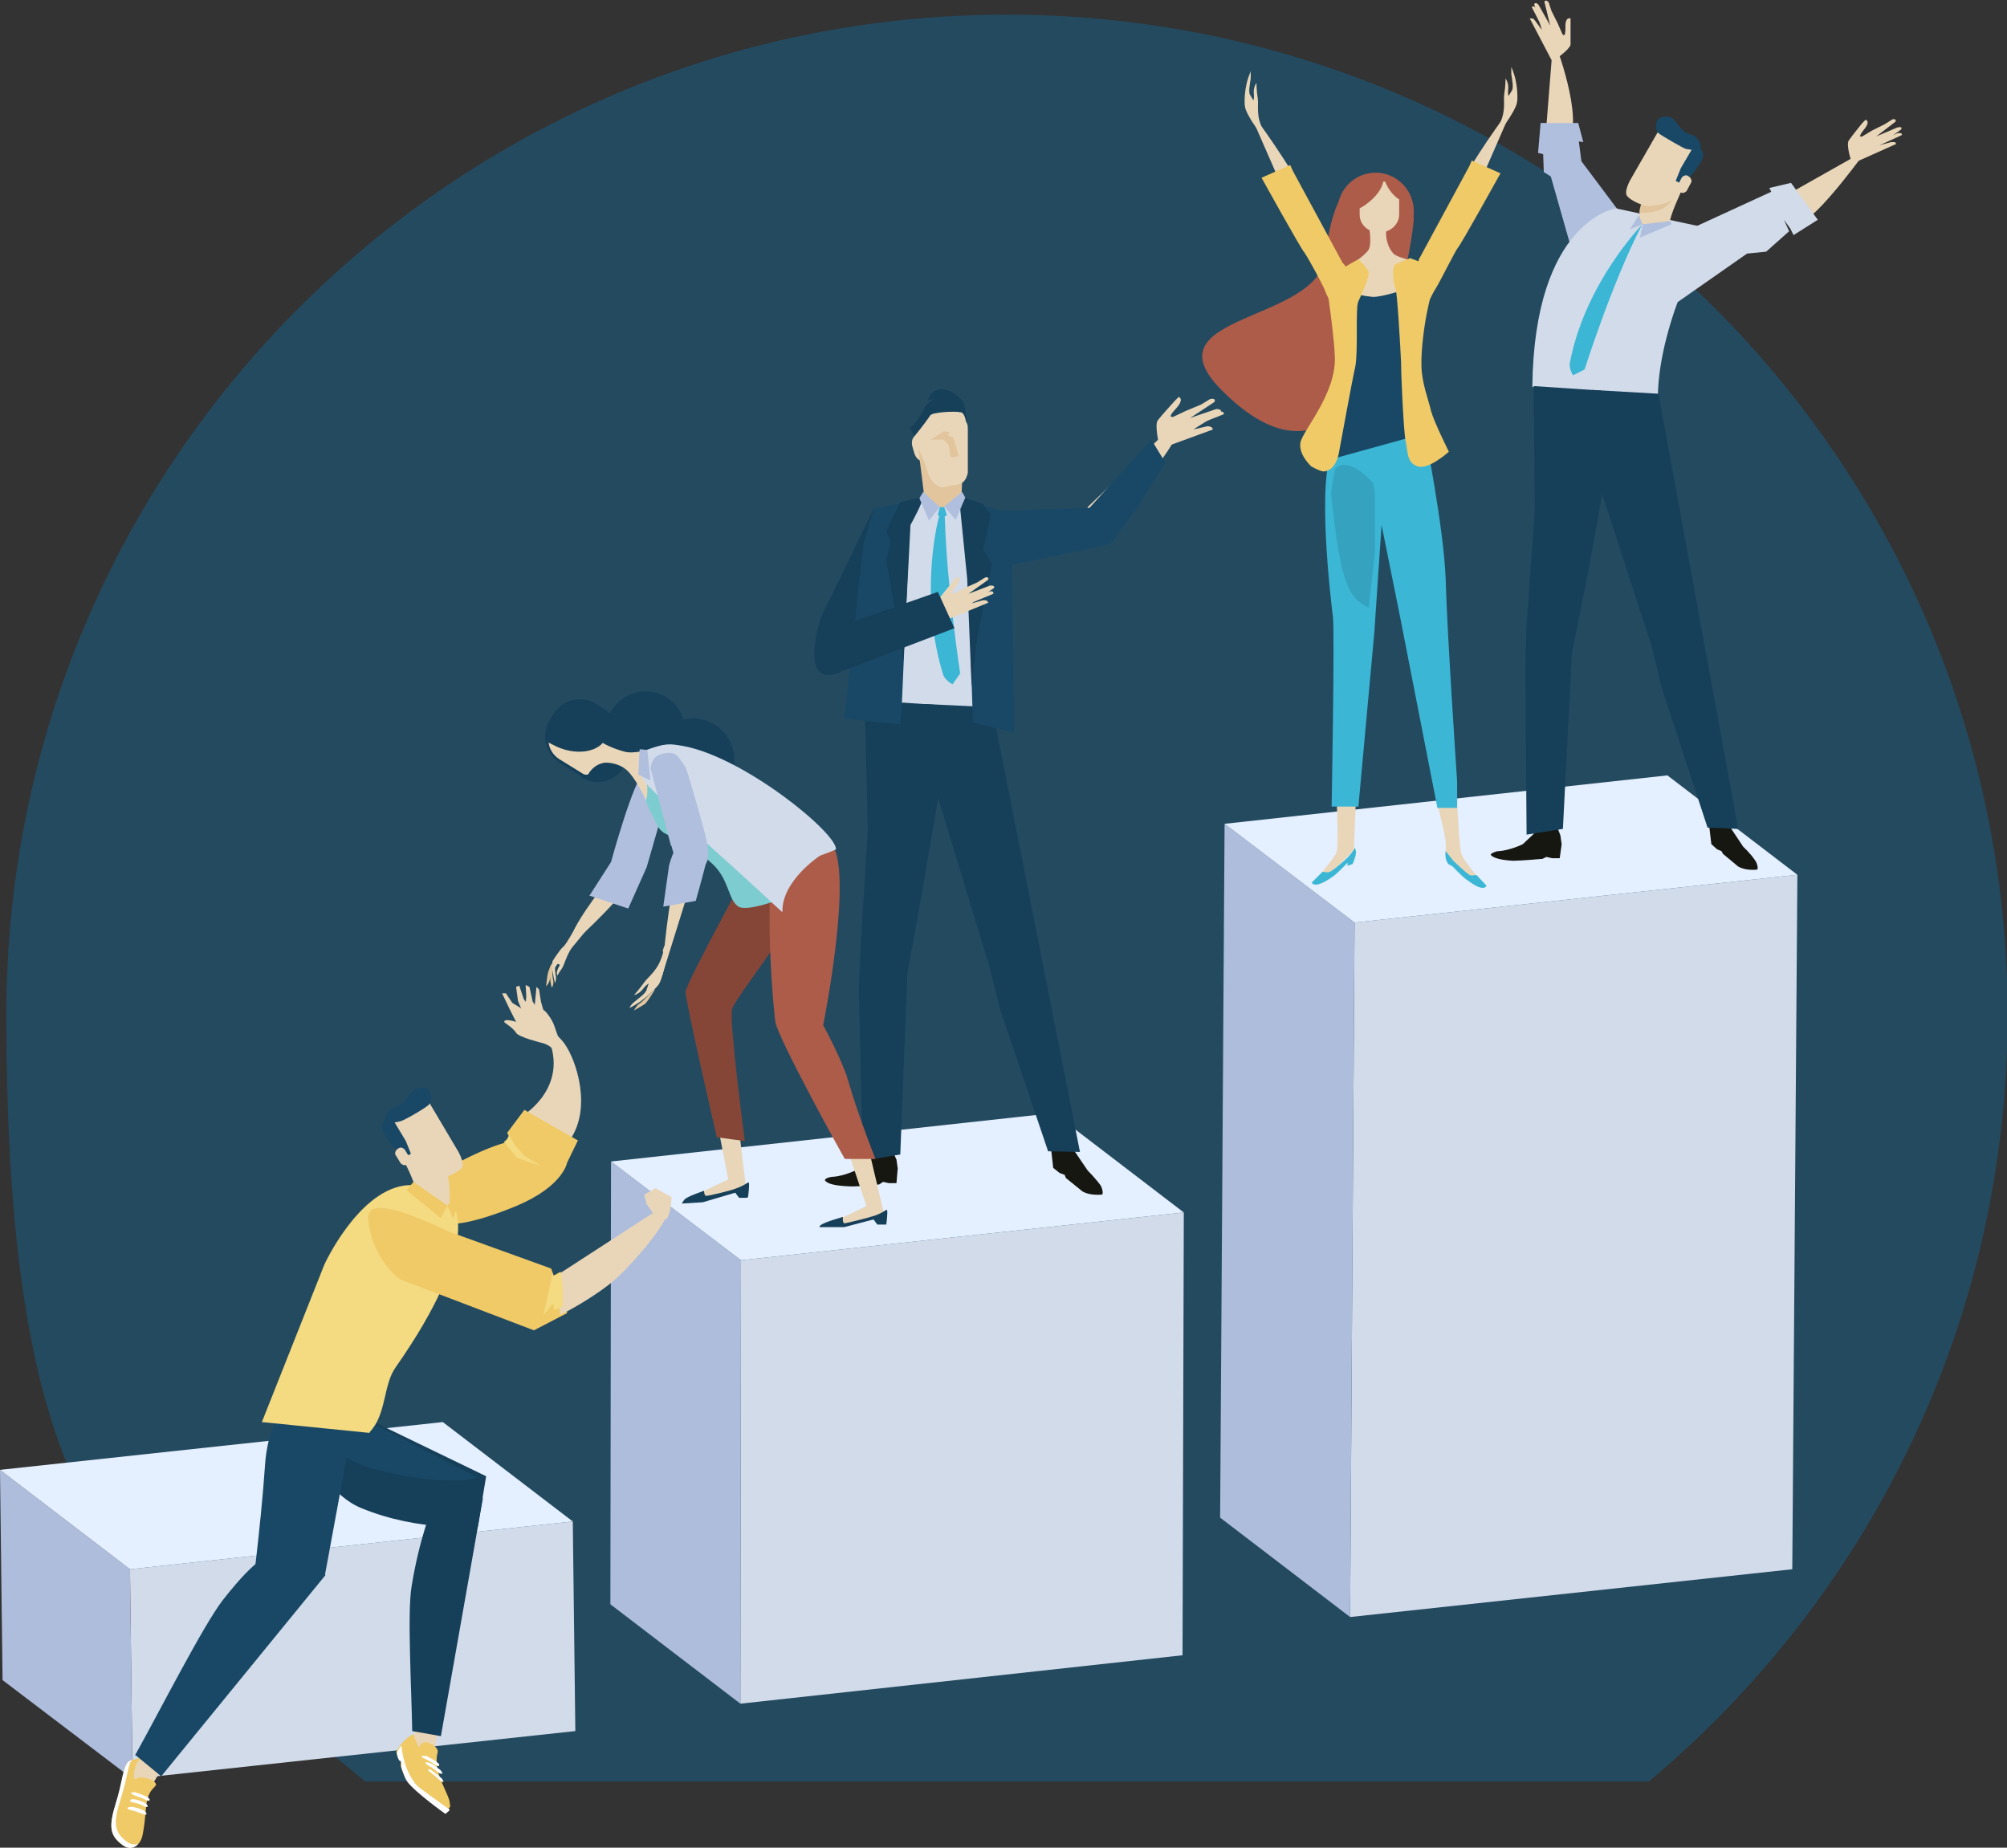 <?xml version="1.0" encoding="UTF-8"?>
<svg id="_レイヤー_1" data-name="レイヤー 1" xmlns="http://www.w3.org/2000/svg" version="1.1" viewBox="0 0 315 290">
  <rect x="0" y="0" width="315" height="290" fill="#333333" stroke="none"/>
  <defs>
    <style>
      .cls-1 {
        fill: #35a3bf;
      }

      .cls-1, .cls-2, .cls-3, .cls-4, .cls-5, .cls-6, .cls-7, .cls-8, .cls-9, .cls-10, .cls-11, .cls-12, .cls-13, .cls-14, .cls-15, .cls-16, .cls-17, .cls-18 {
        stroke-width: 0px;
      }

      .cls-2 {
        fill: #aebddc;
      }

      .cls-3 {
        fill: #854638;
      }

      .cls-4 {
        fill: #e9d6b8;
      }

      .cls-5 {
        fill: #3bb6d5;
      }

      .cls-6 {
        fill: #163f59;
      }

      .cls-7 {
        fill: #f0ca67;
      }

      .cls-8 {
        fill: #0080c8;
        opacity: .3;
      }

      .cls-9 {
        fill: #e4efff;
      }

      .cls-10 {
        fill: #7dccd0;
      }

      .cls-11 {
        fill: #b0bfde;
      }

      .cls-12 {
        fill: #f4da80;
      }

      .cls-13 {
        fill: #ad5c49;
      }

      .cls-19 {
        isolation: isolate;
      }

      .cls-14 {
        fill: #e2c59c;
      }

      .cls-15 {
        fill: #d1dbea;
      }

      .cls-16 {
        fill: #fff;
      }

      .cls-17 {
        fill: #161711;
      }

      .cls-18 {
        fill: #194866;
      }
    </style>
  </defs>
  <path class="cls-8" d="M57.3,279.6h201.5c34.4-28.8,56.3-72,56.3-120.4C315,72.5,244.7,2.3,158,2.3S1,72.5,1,159.2s21.9,91.6,56.3,120.4Z"/>
  <g>
    <g class="cls-19">
      <polygon class="cls-15" points="282.1 137.3 281.3 246.3 211.9 253.8 212.6 144.8 282.1 137.3"/>
      <polygon class="cls-2" points="211.9 253.8 191.5 238.2 192.2 129.3 212.6 144.8 211.9 253.8"/>
      <polygon class="cls-9" points="212.6 144.8 192.2 129.3 261.7 121.7 282.1 137.3 212.6 144.8"/>
    </g>
    <g class="cls-19">
      <polygon class="cls-15" points="185.8 190.3 185.6 259.8 116.2 267.4 116.3 197.8 185.8 190.3"/>
      <polygon class="cls-2" points="116.2 267.4 95.8 251.8 95.9 182.3 116.3 197.8 116.2 267.4"/>
      <polygon class="cls-9" points="116.3 197.8 95.9 182.3 165.4 174.7 185.8 190.3 116.3 197.8"/>
    </g>
    <g class="cls-19">
      <polygon class="cls-15" points="89.9 238.8 90.3 271.7 20.8 279.2 20.4 246.3 89.9 238.8"/>
      <polygon class="cls-2" points="20.8 279.2 .4 263.7 0 230.7 20.4 246.3 20.8 279.2"/>
      <polygon class="cls-9" points="20.4 246.3 0 230.7 69.5 223.2 89.9 238.8 20.4 246.3"/>
    </g>
    <g>
      <path class="cls-17" d="M268.3,127v3s.3,2.5.3,2.5l.9.8.7.3.2.4,2.4,2c.7.4,1.7.6,2.9.5.4,0,0-1.2-.2-1.4-.7-1.1-1.9-2.2-1.9-2.2l-1.8-2.7-2-3.4-1.6.2Z"/>
      <path class="cls-17" d="M244.4,129.8l.5,1.3.2,1.4-.3,2.2h-1.2c0,0-.9-.2-.9-.2l-.6.3s-3.4.3-4.6.3c-2.1-.1-3.2-.5-3.5-.9-.2-.2.8-.6,1.1-.6,1.9-.1,3.9-1.1,3.9-1.1l1.7-1.6.4-1.2h3.2Z"/>
      <path class="cls-4" d="M242.6,21.1l1.2-15.1s4.2,10.6,2.8,15.3c-1.4,4.6-4-.1-4-.1Z"/>
      <polygon class="cls-11" points="255.1 34.5 248.2 25.3 247.8 22.2 248.5 22.3 247.7 19.3 241.8 19.3 241.4 24 242.2 24.2 242.3 27 243.4 27.7 247.3 41.4 255.1 34.5"/>
      <path class="cls-15" d="M268.5,35.9l-14.9-3.2s-12.8,1.9-13.1,28c0,.1,19.6,6.4,19.7,1.5.2-12.3,8.3-26.2,8.3-26.2Z"/>
      <path class="cls-4" d="M280.6,30.5l12.4-7s-6.8,9.5-9.9,11.2c-3.1,1.6-2.5-4.2-2.5-4.2Z"/>
      <polygon class="cls-15" points="264.3 36.4 278 30.1 277.7 29.5 281.1 28.7 285.3 34.5 281.5 36.9 281 35.9 280 34.5 280.8 36.3 277.2 39.5 274.2 39.8 262.9 47.7 264.3 36.4"/>
      <g>
        <polygon class="cls-6" points="260.3 61.8 272.8 130.1 268 129.9 260.8 107.9 259.2 101.3 250.7 75.2 249.9 61.2 260.3 61.8"/>
        <polygon class="cls-6" points="245.3 130.1 246.7 102.6 249.2 90.1 252.3 73 251.3 61.3 240.7 60.6 240.9 80.2 239.6 97.9 239.4 104.6 239.6 131 245.3 130.1"/>
      </g>
      <g>
        <path class="cls-4" d="M290.5,25.1s-.8-2.5-.3-3.1c.4-.6,2.1-2.7,2.1-2.7l.5-.5s.9.2-.3,1.6c-1.1,1.4-.2,1-.2,1l1.5-.9,2-1,.8-.5s.4-.3.6-.3c.5,0,.3.4.3.4l-3,2.3,3.3-1.4s.5-.1.6,0c.1.2,0,.3,0,.3l-3.4,2.5,1.8-.5s.5,0,.6,0c.2.2.2.3.2.3l-6.7,3-.4-.6Z"/>
        <path class="cls-4" d="M295,22l2.4-.9s.5-.3.8-.2c.4,0,.3.3.3.3l-3.5,1.6v-.9Z"/>
      </g>
      <g>
        <path class="cls-4" d="M244.3,9.2s2.1-1.5,2.2-2.2c0-.7,0-3.4,0-3.4v-.7c0,0-.9-.4-.8,1.5,0,1.8-.5.9-.5.9l-.7-1.6-1-2-.3-.9s-.1-.5-.3-.6c-.4-.3-.5.1-.5.1l.9,3.7-1.8-3.2s-.3-.4-.5-.3c-.2,0-.2.2-.2.2l1.2,4-1.1-1.5s-.3-.4-.5-.3c-.3,0-.3,0-.3,0l3.4,6.5.7-.2Z"/>
        <path class="cls-4" d="M242.8,4l-1.4-2.2s-.3-.5-.5-.7c-.3-.2-.5,0-.5,0l1.8,3.5.6-.7Z"/>
      </g>
      <g>
        <path class="cls-4" d="M258.3,29.2c-.8,3.3-1.1,5-1.1,5.3.4,1.6,4.9,1.3,4.9.3,0-.9,1.7-4.7,2-5.2.4-.5-5.4-2.4-5.9-.4Z"/>
        <path class="cls-14" d="M261.1,28.4c1.1.2,2.1.6,2.7.8-.5.9-1.1,1.8-1.5,2.4-1.2,1.6-3,1.7-4.1,1.8-.3,0-.5,0-.9,0,0-.6.4-1.8,1-4.2.2-.9,1.5-1,2.9-.8Z"/>
        <path class="cls-4" d="M260.5,20.2l-4.6,8s-1.1,1.9-.5,2.6c.6.7,2.6,1.7,3.8,1.5,1.2-.2,3-.2,4.1-1.8,1.2-1.6,3.4-5.8,3.4-5.8,0,0,.2-1.7-2.8-2.3-3-.7-3.3-2.1-3.3-2.1Z"/>
        <path class="cls-18" d="M261.9,18.4c-.4-.1-1.1-.2-1.6.3-.5.5-.5,1.8,0,2.2.5.4,3.9,2.4,4.4,2.5.5,0,1.4.4,2.1,0,.5-.3-.3-2-1.2-2.2-2.3-.6-2.2-2.5-3.7-2.9Z"/>
        <path class="cls-18" d="M265.8,23l-2,3.4-.8,2,.4.2.7.4s4-4,3.1-5.2c-.8-1.2-1.3-1.1-1.5-.9Z"/>
        <path class="cls-4" d="M263.3,29.1c-.2.3,0,.7.2.9l.3.2c.3.2.7,0,.9-.2l.7-1.3c.2-.3,0-.7-.2-.9l-.3-.2c-.3-.2-.7,0-.9.2l-.7,1.3Z"/>
      </g>
      <path class="cls-5" d="M257.7,35.3s-8.9,9.1-11.3,21.6c-.2,1,.5,2,.5,2l1.8-.9s4.3-13.6,9-22.7Z"/>
      <polygon class="cls-11" points="257.8 35.2 257.4 37.3 262.3 35.2 262.2 34.7 257.8 35.2"/>
      <polygon class="cls-11" points="257.2 33.8 255.8 36 257.8 35.2 257.2 33.8"/>
    </g>
    <g>
      <g>
        <polygon class="cls-4" points="64.8 273.6 66.4 264.7 70.2 265.5 67.9 275.7 64.8 273.6"/>
        <g>
          <path class="cls-7" d="M70.7,283.3c0,.5-.9,1.2-.9,1.2,0,0-4.9-3.5-6-5.1-.3-.4-.6-1.3-.9-2.2,0-.1,0-.6,0-.8,0-.3-.3-.2-.4-.4-.2-.6-.3-1-.3-1.1,1.4-2.4,2.7-2.7,2.7-2.7,0,0,.8,2.5,1,1.9.5-1.5,3,0,2.8.9-.9,3.4,2.1,6.8,1.9,8.3Z"/>
          <path class="cls-16" d="M70.4,283.9c-1.5-1.1-4.7-3.3-5.1-3.8-1.8-2.3-2.1-4.6-2.3-6.1-.2.3-.5.6-.7,1.1,0,0,0,.5.3,1.1,0,.2.3.1.4.4,0,.1,0,.6,0,.8.3.9.6,1.7.9,2.2,1.1,1.6,6,5.1,6,5.1,0,0,.4-.3.7-.6Z"/>
          <g>
            <path class="cls-16" d="M69.6,279.7c0,0-.3,0-.5-.2-.5-.5-1-.9-1.5-1.3-.3-.2-.5-.4-.4-.5,0,0,.4,0,.6.2.5.4,1,.8,1.5,1.2.2.2.3.5.3.6Z"/>
            <path class="cls-16" d="M69.3,278.4c0,0-.3,0-.5-.2-.5-.4-1-.8-1.6-1.1-.3-.2-.5-.4-.4-.5,0,0,.4,0,.7.1.6.3,1.1.7,1.6,1.1.2.2.4.5.3.6Z"/>
            <path class="cls-16" d="M68.9,277.2c0,0-.3,0-.6-.2-.5-.4-1.1-.7-1.7-1-.3-.1-.5-.3-.4-.4,0,0,.4,0,.7,0,.6.3,1.2.6,1.7,1,.3.2.4.4.3.5Z"/>
          </g>
        </g>
      </g>
      <g>
        <path class="cls-4" d="M20.3,278.5c0-1.6,1.9-2.6,1.9-2.6l3.7-3.8,2.1,1.1-4.5,7.6s-3.1-.7-3.2-2.4Z"/>
        <path class="cls-7" d="M22.3,275.9s-.2,0-1.1.2c-.9.2-1.2.6-1.4.9-.6,1.5-.5,2.6-1.7,6.3-1.1,3.6-.7,4.8.9,6.1,1.6,1.3,3.1.3,3.4-1.5.5-2.6.4-4.1.7-5.4.4-1.4.7-1.5,1.3-2.2.6-.7-2.2-1.8-3-1.1-.7.6-.4-2.8.8-3.2Z"/>
        <path class="cls-16" d="M20.5,276.5c-.6,1.5-.5,2.6-1.7,6.3-1.1,3.6-.7,4.8.9,6.1.7.6,1.4.7,2,.5-.7.8-1.7.9-2.7,0-1.6-1.3-2-2.5-.9-6.1,1.1-3.6,1-4.8,1.7-6.3.1-.3.4-.6.9-.8,0,0-.1.2-.1.3Z"/>
        <path class="cls-4" d="M22.2,275.9s0,0,0,0c0,0,0,0,0,0,0,0,0,0,0,0Z"/>
        <g>
          <path class="cls-16" d="M20,283.8c0,.1.2.2.5.3.6.1,1.3.4,1.9.6.3.1.6.2.6,0,0-.1-.2-.4-.4-.5-.6-.3-1.2-.5-1.8-.6-.3,0-.6,0-.7.1Z"/>
          <path class="cls-16" d="M20.4,282.6c0,.1.2.3.5.3.6.1,1.2.3,1.7.6.3.1.5.2.6,0,0-.1-.2-.4-.4-.5-.6-.3-1.2-.5-1.7-.6-.3,0-.6,0-.6.1Z"/>
          <path class="cls-16" d="M20.6,281.4c0,.1.2.3.5.4.6.2,1.2.4,1.8.7.3.2.5.2.6,0,0-.1-.2-.4-.5-.5-.6-.3-1.2-.5-1.8-.7-.3,0-.6,0-.6.1Z"/>
        </g>
      </g>
      <path class="cls-6" d="M45.5,216.8l30.8,14.9-1.3,7.9s-9.1.9-18.3-2.9c-9.2-3.8-11.2-20-11.2-20Z"/>
      <path class="cls-18" d="M75,231.9l-29.5-15.1s.2,1.6.7,3.9c2.9,4.2,7.2,8.6,12.6,9.9,6.2,1.6,10.3,1.9,14.4,1.7l1.7-.4Z"/>
      <path class="cls-6" d="M64.7,271.8c-.1-6.5-.8-18.7-.1-22.8,1.2-7.5,3.3-12.6,3.3-12.6l7.9-1.3-6.6,37.4-4.5-.8Z"/>
      <path class="cls-18" d="M50.4,209.9l5.1,12.9-4.5,24.4-11.7,4.7s1.6-11.8,2.3-22c.6-9.9,8.9-20,8.9-20Z"/>
      <path class="cls-18" d="M21.2,275.5c3.9-7,10.7-20.4,13.8-24.4,5.8-7.4,7.3-6.8,7.3-6.8l8.8,2.9-25.8,31.6-4-3.3Z"/>
      <g>
        <g>
          <path class="cls-4" d="M87.9,163.6l-.8-2.3s-.3-1.1-1.2-2.2c-.8-1.1-2-1.1-3.3-.5-1.2.6-1.6,1.3-1.6,1.3,0,0,.1,1.7,1.5,2,1.4.3,3.8,2.7,4.2,2.3.4-.4,1.1-.6,1.1-.6Z"/>
          <polygon class="cls-4" points="81.1 160.6 79.9 158.2 78.8 155.9 79.4 155.9 80.4 157.4 83 159 82.3 159.5 81.1 160.6"/>
          <polygon class="cls-4" points="81.3 157.1 81 154.9 81.5 154.7 82.2 156.8 83.6 158.7 82.3 159.5 81.3 157.1"/>
          <polygon class="cls-4" points="82.5 154.6 82.6 156.4 82.5 157.6 83.2 158.7 84.4 158.4 83.6 157.2 83.1 154.9 82.5 154.6"/>
          <polygon class="cls-4" points="84.2 154.9 83.9 158.1 84.5 158.8 85.3 158.6 84.9 157.2 84.6 155.3 84.2 154.9"/>
        </g>
        <path class="cls-4" d="M87.2,165.3c-.6-1.3-2.1-1.6-2.1-1.6,0,0-3.7-.9-4.1-1.6-.4-.7-1.8-1.6-1.8-1.6,0,0-.4-.6,1.1-.3,1,.2,1.8.7,1.8.7,0,0,2.3-.3,2.9,0,1.2.6,2.7,3.8,2.7,3.8,0,0-.3.8-.4.6Z"/>
        <path class="cls-4" d="M81.9,175.2s8.2-4.8,3.6-13.4c-1.4-2.6.8-.6,2.7,1.5,1.9,2.1,4.6,9.5,1.8,14.7-2.8,5.1-4.2,6.9-6.6,6.7-2.4-.1-1.6-9.5-1.6-9.5Z"/>
        <path class="cls-7" d="M67.5,191.3s1.6,2.9,13.5-2c7.4-3.1,8-6.8,8-6.8l1.7-3.5-8.4-4.8-2.7,3.6.3.6s-.3.9-1.1,1.1c-.8.2-4.5,1.4-10.9,5.2-7.4,4.4-.7,6.1-.4,6.7Z"/>
        <path class="cls-12" d="M81.3,181.9l-1.6-1.9-.6-.8c.6-.3.8-1.1.8-1.1l.9,1.6,1.5,1.7,2.6,1.6-3.6-1.2Z"/>
      </g>
      <path class="cls-12" d="M58,224.9l-16.9-1.7,9.8-24.7s5.1-11.2,12.4-12.4c4.4-.7,7.8,3,7.8,3,0,0,4.8,5.8-9,25.5-2,2.8-1.4,7.4-4.1,10.2Z"/>
      <g>
        <path class="cls-4" d="M104.6,191.3c.7-.6.8-3.4.8-3.4l-2.5-1.4-1.8,1,.4,1.5,1.6,2.3s1.2.3,1.6,0Z"/>
        <path class="cls-7" d="M71,193.5l15.5,5.6.4,1.1,1.1-.6,1,6.5-5.2,2.7-21-8s-4.4-3-5-9.5c-.4-4.7,11.9,1.8,13.1,2.2Z"/>
        <path class="cls-4" d="M87.5,200.1l16.5-10.7s.8,1.3.2,2.3c-1.5,2.7-5.9,7.8-8.6,9.9-3.6,2.8-7.7,4.8-7.7,4.8l-.5-6.3Z"/>
        <path class="cls-12" d="M85.3,206.4s1-4.4,1.4-6.6l.2.5,1.1-.6.3,2.2v3.2s-1.3.5-1.3.5l-.2-1-1.5,1.8Z"/>
      </g>
      <g>
        <path class="cls-4" d="M69.4,181.8c1.6,3.3,1.2,7.5,1,7.5-.6,0-4.8-.8-4.9-1.7,0-1-1.7-4.8-2.1-5.3-.4-.5,5.1-2.3,6-.5Z"/>
        <path class="cls-4" d="M66.5,181c-1.1.2-2.2.6-2.7.9.6.9,1.1,1.9,1.6,2.5,1.2,1.6,3,1.7,4.2,1.8.3,0,.6,0,.9,0,0-.6-.4-1.9-1-4.3-.2-.9-1.6-1-2.9-.8Z"/>
        <path class="cls-4" d="M67.1,172.6l4.8,8.1s1.1,1.9.6,2.6c-.6.7-2.6,1.7-3.8,1.6-1.2-.2-3-.2-4.2-1.8-1.2-1.6-3.5-5.9-3.5-5.9,0,0-.2-1.7,2.8-2.4,3.1-.7,3.4-2.2,3.4-2.2Z"/>
        <path class="cls-18" d="M65.6,170.8c.4-.1,1.2-.2,1.7.3.5.5.5,1.8,0,2.3-.5.5-3.9,2.5-4.5,2.6-.5.1-1.4.4-2.2,0-.5-.3.3-2,1.2-2.2,2.3-.6,2.2-2.6,3.8-3Z"/>
        <path class="cls-18" d="M61.6,175.6l2.1,3.5.8,2-.4.2-.8.4s-4.1-4.1-3.3-5.3c.8-1.2,1.3-1.1,1.5-.9Z"/>
        <path class="cls-4" d="M64.3,181.7c.2.3,0,.7-.2.9l-.3.2c-.3.2-.7,0-.9-.2l-.8-1.3c-.2-.3,0-.7.2-.9l.3-.2c.3-.2.7,0,.9.2l.8,1.3Z"/>
      </g>
      <polygon class="cls-7" points="70.2 189.2 69.2 191.2 63.8 186.8 64.9 185.5 70.2 189.2"/>
      <polygon class="cls-7" points="71.5 188 71.8 187.5 71.9 189.2 71.1 191.2 70.2 189.2 71.5 188"/>
    </g>
    <g>
      <path class="cls-6" d="M128.8,97l8.3-17.1,5.7-.6-9.3,20.6s-1,5.3-1.8,5.7c-6.5,2.5-2.9-8.6-2.9-8.6Z"/>
      <path class="cls-4" d="M170.7,79.6l13.9-13.3s3.9-.2-10.8,16.1c-3.1,3.5-3.1-2.7-3.1-2.7Z"/>
      <path class="cls-4" d="M181.9,69.7s-.7-3-.2-3.7c.5-.7,2.7-3.1,2.7-3.1l.6-.6s1,.3-.5,1.9c-1.5,1.6-.3,1.2-.3,1.2l1.9-.9,2.4-1,1-.6s.5-.4.8-.3c.6,0,.3.5.3.5l-3.8,2.5,4.1-1.4s.6,0,.7.2c.1.2,0,.3,0,.3l-4.3,2.7,2.2-.5s.5,0,.7.2c.2.3.2.3.2.3l-8.2,3-.5-.8Z"/>
      <path class="cls-4" d="M187.7,65.6l3-.8s.6-.3,1-.2c.4,0,.4.4.4.4l-4.3,1.7v-1.1Z"/>
      <polygon class="cls-18" points="156.1 80.2 155 89.5 174.3 85.4 178.4 79.8 182.9 72.6 180.7 69 171 79.7 156.1 80.2"/>
      <g>
        <g>
          <path class="cls-4" d="M145.5,70.6c.2.8,0,1.6-.6,1.7h0c-.5.2-1.2-.4-1.4-1.2l-.3-1c-.2-.8,0-1.6.6-1.7h0c.5-.2,1.2.4,1.4,1.2l.3,1Z"/>
          <path class="cls-14" d="M150.9,77.9c0,1.5-.8,2.8-1.6,2.9-.8,0-1.6,0-2.3.1-.8,0-1.7-1.3-1.9-2.7-.3-2.4-.6-4.8-.9-7.2-.2-1.4.2-4.4,1.5-5.3,1.1-.8,2.4-.9,3.6-.2,1.3.8,2,3.7,1.9,5.1,0,2.4-.2,4.8-.3,7.2Z"/>
          <path class="cls-4" d="M151.9,74.2c-.3,1.4-.9,1.7-1.8,1.9-.9.1-1.2.2-2.1.4-1,0-2.1-1.2-2.4-2.4-.5-2-1.6-3.6-2.1-5.6-.3-1.2.2-2.3,1.6-3.2,1.3-.8,2.8-2.5,4.3-2.1,1.6.5,2.5,2.8,2.5,4.1,0,2,0,4.8,0,6.9Z"/>
          <path class="cls-6" d="M142.7,67l.8,1.5s1.5-1.8,2.5-3.3c.3-.5,3.8-.7,4.7-.5.6,0,.8.9.9,1.4.6,1.7-.3-2.8-.3-2.8,0,0-1.3-2.1-3.5-2.2-1.2,0-1.8.7-2.2,1.7-.1.2,1.3-.4,1.1-.4,0,0-1.5,1.3-1.5,1.4-.2.5-.4,1-.7,1.4-1.1,1.7-1.7,1.9-1.7,1.9Z"/>
          <polygon class="cls-14" points="148.1 67.7 149 67.8 148.8 68.4 149.6 68.6 150.5 71.6 149.2 71.8 148.9 69.9 148.1 69 146.1 69 148.1 67.7"/>
        </g>
        <path class="cls-17" d="M165,177.4v3.2s.3,2.7.3,2.7l1,.8.8.3.2.5,2.6,2.1c.7.4,1.7.6,3,.5.4,0,0-1.3-.2-1.5-.8-1.1-2-2.3-2-2.3l-1.9-2.8-2.1-3.5-1.7.2Z"/>
        <path class="cls-17" d="M140.1,180.7l.6,1.3.2,1.4-.2,2.3h-1.2c0,0-.9-.2-.9-.2l-.6.4s-3.5.4-4.8.3c-2.2-.1-3.3-.4-3.7-.9-.2-.3.8-.6,1.2-.6,1.9-.1,4-1.2,4-1.2l1.7-1.6.4-1.2h3.4Z"/>
        <path class="cls-15" d="M158,81.4l-7.4-3.2-2.5,1.5-4.6-1.2s-5.3,3.2-5.8,3.2.2,29.8.2,29.8l13.5,4.3,5.1-3.4,1.6-31Z"/>
        <polygon class="cls-6" points="155.7 111 169.5 180.8 164.5 180.7 156.9 158.2 155.2 151.4 147.1 124.8 145.1 110.5 155.7 111"/>
        <polygon class="cls-6" points="141.3 181.2 142.4 152.9 144.7 140.1 147.7 122.6 146.5 110.6 135.7 109.9 136.2 130.1 135.1 148.2 134.8 155.1 135.4 182.2 141.3 181.2"/>
        <polygon class="cls-18" points="152.7 113.4 151.8 85.1 150.7 78.4 158.7 80.6 159.2 115 152.7 113.4"/>
        <polygon class="cls-18" points="144.9 78.2 142.8 82.1 141.5 111.5 141.3 113.7 132.5 112.8 135.5 85.4 137.1 79.9 144.9 78.2"/>
        <polygon class="cls-6" points="153.4 100 155.7 88.5 154.3 86.3 155.5 80.8 154.3 79.1 150.5 77.8 151.8 90.8 152.5 107.8 153.4 100"/>
        <path class="cls-6" d="M144.8,78.1c.2.5-1.9,4.3-1.9,4.3l-1.1,21.3-2.7-15.8.7-2.8-.7-1.8,2.2-4.5,3.4-.8Z"/>
        <polyline class="cls-5" points="148.2 79.6 148.6 80.8 148.3 81.1 147.5 81.1 147.2 80.8 147.5 79.6 148.2 79.6"/>
        <polygon class="cls-11" points="148.2 79.5 150 81.6 151.5 78.1 151 77.2 148.2 79.5"/>
        <polygon class="cls-11" points="144.9 77.2 147.5 79.6 145.8 81.7 144.3 78.2 144.9 77.2"/>
        <path class="cls-5" d="M148,80s-.5.5-.7,1.4c-.9,3.6-2.5,14,.7,24.4.3,1,1.5,1.6,1.5,1.6l1.2-1.7s-2.1-13.7-2.4-24.3c0-.4-.4-.9-.4-1.3Z"/>
      </g>
      <g>
        <path class="cls-4" d="M147.8,96.8s-.7-2.5-.2-3.1c.4-.6,2.2-2.7,2.2-2.7l.5-.5s.8.2-.3,1.6c-1.2,1.4-.2,1-.2,1l1.6-.8,2-.9.8-.5s.4-.3.6-.3c.5,0,.3.4.3.4l-3.1,2.2,3.4-1.3s.5,0,.6.1c.1.2,0,.3,0,.3l-3.5,2.4,1.8-.5s.5,0,.6.1c.2.2.2.3.2.3l-6.8,2.8-.4-.6Z"/>
        <path class="cls-4" d="M152.4,93.8l2.4-.8s.5-.2.8-.2c.4,0,.3.4.3.4l-3.6,1.5v-.9Z"/>
      </g>
      <polygon class="cls-6" points="130.4 98.8 147.2 92.9 149.8 98.6 131.5 105.6 130.4 98.8"/>
    </g>
    <g>
      <path class="cls-13" d="M221.9,34.1c0,3.5-7.1,50.4-30.2,27.1-11.9-12,15.3-10.5,16.3-21,.4-3.5,2.5-16.2,6.8-6.4,1.5,3.5,7-3.2,7,.3Z"/>
      <path class="cls-4" d="M205.7,34.8s1-.5-1.8-5.8c-2.8-5.2-8.2-12.3-8.2-12.3l5.5,12.6s2.3,4.7,4.6,5.5Z"/>
      <path class="cls-7" d="M210.8,41.4l-7.9-14.6-.4-.9-4.5,2s6.2,11.2,6.7,11.7c.4.5,3,5.2,3.3,6.1.3.9,2.3,5.2,5.2,3.6,2.9-1.6-2.4-8-2.4-8Z"/>
      <path class="cls-4" d="M198.4,20.7c-1.4-2.5-.8-4.1-1-5.3-.2-1.2-.2-2.4-.2-2.4-.7,1.1-.3,1.9-.4,2.4-.1.6,0,.4-.6-.5-.3-.5,0-1.8.1-2.6,0-.7,0-1.1,0-1.1,0,0-.5,1.1-.7,2.2-.3,1.4-.3,3-.2,3.3,0,.6,1,2.3,1.8,3.4.9,1.2,2.2,2.3,1.2.6Z"/>
      <path class="cls-4" d="M227.8,34.1s-1-.5,1.8-5.8c2.8-5.2,8.2-12.3,8.2-12.3l-5.5,12.6s-2.3,4.7-4.6,5.5Z"/>
      <path class="cls-7" d="M222.7,40.7l7.9-14.6.4-.9,4.5,2s-6.2,11.2-6.7,11.7c-.4.5-2.8,5.3-3.3,6.1-1.7,2.7-1.7,4.2-2,3.9-2.3-2.2-.8-8.2-.8-8.2Z"/>
      <path class="cls-4" d="M235.1,20c1.4-2.5.8-4.1,1-5.3.2-1.2.2-2.4.2-2.4.7,1.1.3,1.9.4,2.4.1.6,0,.4.6-.5.3-.5,0-1.8-.1-2.6,0-.7,0-1.1,0-1.1,0,0,.5,1.1.7,2.2.3,1.4.3,3,.2,3.3,0,.6-1,2.3-1.8,3.4-.9,1.2-2.2,2.3-1.2.6Z"/>
      <path class="cls-4" d="M212.8,125.6l-.3,7.8s-3.1,3.3-4.2,3.8c-1.1.5-.9,0-.8-.2,0-.3,1.9-2.2,2.3-3.3.3-1.1,0-7.7,0-8.1,0-.3,2.9,0,2.9,0Z"/>
      <path class="cls-4" d="M225.6,126.3s1.2,4.4,1.3,5.9c.1,1.5-.2,2,.3,2.4.4.5,3.5,4.1,4.3,4.1.7,0,.7-.7.7-.7,0,0-2.4-2.8-2.8-3.9-.4-1.1-.6-7.1-.7-7.7,0-.6-3.1-.1-3.1-.1Z"/>
      <path class="cls-5" d="M217.6,71.1l-1.9,28.2-2.5,27.3h-4.2c0,0,.5-27.5.2-29.8-.3-2.4-2.6-21.5,0-26.2,2.7-4.6,8.2.6,8.2.6Z"/>
      <path class="cls-1" d="M215.9,76.3s-3.8-4.9-6.3-2.8c-.3,1.1-.5,2.5-.7,4,1.6,15.1,3,16.3,5.9,17.9l1-8.6v-10.5Z"/>
      <path class="cls-5" d="M223.6,67.8s3,15,3.3,23.1c.2,8.1,1.8,31.8,1.8,31.8v4.1c.1,0-3.1,0-3.1,0l-5.9-30.2-5.6-27.8,9.6-1.1Z"/>
      <path class="cls-13" d="M221.9,33.2c0,3.4-2.7,6.1-6,6.1s-6-2.7-6-6.1,2.7-6.1,6-6.1,6,2.7,6,6.1Z"/>
      <path class="cls-4" d="M214.8,35s.6,3.2,0,4.2c-.5.9-3.7,3-4.2,3.6-.5.6,1,5.5,5.6,4.8,4.7-.7,6.6-3,6.6-3.7s2.2-2,.6-2.5c-1.5-.5-4-.9-4.7-1.6-.7-.7-1.5-2.5-1-4.4.5-1.9-3-.3-3-.3Z"/>
      <path class="cls-4" d="M217.4,28.5c0,0-.2,0-.3,0-.2,1.1-1.1,2.4-2.6,3.5-.4.3-.7.5-1.1.7v1c0,1.6,1.4,2.8,3.1,2.8s3.1-1.3,3.1-2.8v-2.4c-.8-.5-1.7-1.5-2.2-2.8Z"/>
      <path class="cls-18" d="M222.6,68.3l-14.1,3.9,2.2-12.3-.5-14.5s2.8,1,5.3,1.2c1.6,0,5.1-1.2,5.1-1.2l2,22.9Z"/>
      <path class="cls-7" d="M208.2,44.6s1.2,8.1,1.3,11.3c.3,5.9-5.1,11.7-5.4,13.6-.3,1.9,1.7,3.7,1.7,3.7,0,0,1.2.7,1.9.8.7,0,1.9-.5,2.4-2.7.5-2.7,2.2-12,2.6-13.7.5-2.4,0-9.4.5-10.3.4-.9,1.8-3.8,1.6-4.6-.2-.7-1.6-2-1.6-2,0,0-4.2,2.1-4.9,3.8Z"/>
      <path class="cls-7" d="M221.4,40.5s-1.9.7-2.4,1c-.6.3-.3,3.2,0,3.7.3.4.8,9.5.9,11.7,0,2.2.4,10.7.7,12.3.4,1.6.1,3.4,1.9,4,1.7.6,4.9-2.3,4.9-2.3,0,0-2.3-4.6-2.8-6.4-.4-1.8-1.4-4.2-1.5-6.9-.1-2.8.5-7,1-9.2.6-2.5.9-5.8,1-6.2.1-.4-3.1-1.4-3.6-1.6Z"/>
      <path class="cls-5" d="M212.6,133s.3.5.2,1c0,.4-.5,1.6-.5,1.6l-.8.3v-.5s-1.5,1.6-2.2,2.1c-.7.5-2.3,1.6-3.1,1.3-.2,0-.3-.3-.3-.3,0,0,1.4-1.4,1.6-1.6.2-.2.7.2,1.3-.1.6-.3,2.3-1.8,2.7-2.2.6-.6,1.1-1.4,1.1-1.4Z"/>
      <path class="cls-5" d="M226.9,133.6s-.1.5,0,1c0,.4.4,1,.4,1l.7.4s1.4,1.5,2.1,2c.7.5,2.1,1.6,2.9,1.3.2,0,.3-.3.3-.3,0,0-1.3-1.4-1.5-1.6-.2-.2-.7.2-1.2-.1-.5-.3-2.1-1.8-2.5-2.2-.5-.6-1.1-1.4-1.1-1.4Z"/>
    </g>
    <g>
      <polygon class="cls-4" points="116 177.4 117.1 186.6 111.4 188 108.3 188 114.3 185.1 112.8 177.4 116 177.4"/>
      <path class="cls-3" d="M119.4,132.9s-11.8,21.4-11.8,22.8c0,1.5,4.9,22.8,4.9,22.8l4.4.6s-2.5-18.8-2-20.7c.7-2.5,15.5-19.8,13.3-25.1-2.2-5.4-8.9-.4-8.9-.4Z"/>
      <path class="cls-6" d="M117.2,188h-1.2c0,0-.6-.8-.6-.8l-5.1,1.5-3.3.2s.3-.5.5-.7c.6-.5,3-1.3,3-1.3,0,0,0,.7.3.8.4,0,3.9-.8,4.8-1.2,1.4-.5,1.8-1,1.9-.9.2.2-.1,2.3-.1,2.3Z"/>
      <g>
        <path class="cls-14" d="M87.2,151.2s-.3-.2-.5,0c-.3.3-.6,1.2-.7,1.5-.1.4-.3,2.1-.3,2.1,0,0,.5-.4.6-1.1.1-1,.9-2.4.9-2.4Z"/>
        <path class="cls-14" d="M87.1,151.5c-.4.5-.5,1.3-.3,2.2.2.9-.2,1.3-.2,1.3,0,0-.2-.5-.3-1.9,0-.4,0-.8,0-1.2.3-1.1,1.8-1.7.7-.4Z"/>
        <path class="cls-4" d="M100.2,136.1c-.9,3.5-9.6,11.3-9.6,11.3,0,0-4,2,5.5-10.2,2.9-3.7,4.3-1.9,4.1-1.1Z"/>
        <path class="cls-4" d="M86.9,152.2l-.2-.2v-1.1c0,0,1.1-1.8,1.7-2.3.6-.5,2-3.3,2.3-3.6.3-.3,2,.2,2,.2,0,0-2.1,2.5-2.9,3.5-.8,1-1.3,2.9-1.6,3.3-.5.7-.7,1.1-.7,1.1,0,0-.4-.3.3-1.5.2-.3-.3-.3-.3-.3l-.7,1Z"/>
        <path class="cls-4" d="M87.2,150.8s-.6.9-.5,1.4c0,.4.4,2.1.4,2.1,0,0,.3-.6.1-1.3-.2-1,0-2.2,0-2.2Z"/>
      </g>
      <path class="cls-11" d="M92.5,140.6l3.4-5.3s3.6-13.2,5.2-14c1.8-.9,5-1.2,5-1.2l-4.6,16-2.9,6.5-6-2Z"/>
      <polygon class="cls-4" points="136.5 181 138.8 190.7 133 192.2 130 192.2 136 189.3 133 180.4 136.5 181"/>
      <path class="cls-6" d="M138.9,192.2h-1.2c0,0-.6-.8-.6-.8l-4.6,1.2h-3.9c0,.1,0-.2.2-.3.6-.5,3.5-1.3,3.5-1.3,0,0-.1.9.2,1,.4,0,3.9-.9,4.8-1.2,1.4-.5,1.8-1,1.9-.9.2.2-.1,2.3-.1,2.3Z"/>
      <path class="cls-13" d="M131.1,133.5c2.3,6.5-1.9,27.4-1.9,27.4,0,0,3.2,5.9,4,9,1.5,5.2,4.2,12,4.2,12h-4.8c0,.1-10.5-18.9-10.9-21.5-.4-2.6-2.2-23.8.7-28.9,2.9-5.1,7.7-.6,8.6,2Z"/>
      <path class="cls-6" d="M97.8,120.3c2.9,1.9,6.8,1,8.7-2,1.9-3,1.1-6.9-1.8-8.8-2.9-1.9-6.8-1-8.7,2-1.9,3-1.1,6.9,1.8,8.8Z"/>
      <path class="cls-6" d="M105.1,125.1c3.1,2,7.1,1,9.1-2.1,2-3.1,1.1-7.2-1.9-9.2-3.1-2-7.1-1-9.1,2.1-2,3.1-1.1,7.2,1.9,9.2Z"/>
      <path class="cls-6" d="M91.2,122c2.2,1.4,5.2.8,6.7-1.5l-1.3-2.3c1.4-2.2.8-5.2-1.5-6.7l-1.5-1c-2.2-1.4-5.2-.8-6.7,1.5l-.6,1c-1.4,2.2-.8,5.2,1.5,6.7l3.5,2.2Z"/>
      <path class="cls-4" d="M86.2,116.6c.4.2.8.4,1.2.6,2.9,1.3,5.9.9,7.2-.6,1.2.7,2.4,1.1,3.5,1.4,1.2.3,3.1-.2,3.1-.2,2,.9.7,8.8.5,8.4-.2-.3-1.4-3.2-3-5-1.1-1.2-2.6-1.5-3.7-1.5-1.8.2-2.6,1.7-2.6,1.7,0,.1-.2.2-.4.2-.3,0-.6-.2-.9-.4l-3.4-2.1c-.9-.6-1.5-1.6-1.6-2.6Z"/>
      <path class="cls-10" d="M122,141.3s-4.8,1.8-6.1,1c-1.7-1.1-1.4-4.4-4.3-6.9-2.9-2.6-4-3.2-5.1-3.7-1.1-.5-2.6-.7-3.3-2.1-.7-1.4-1.9-3.6-1.8-4,.2-.8.3-1.7.1-2.6-.1-.5,20.4,18.3,20.4,18.3Z"/>
      <path class="cls-15" d="M122.7,143.1s-6.9-6.4-10.4-9.5c-3.5-3.1-9.9-9.6-10.7-10.4-.8-.8-1.2-1.9-1.2-1.9,0,0-.7-3,.8-3.5,3.3-1.2,3.8-1.1,6.1-.7,9.6,1.8,24.1,13.7,23.9,16.2,0,.1-2.5,1-2.5,1,0,0-6,3.9-5.9,8.8Z"/>
      <polygon class="cls-11" points="100.4 117.6 100.3 119.2 100.2 121.6 102.1 122.5 101.6 117.7 100.4 117.6"/>
      <g>
        <path class="cls-4" d="M104.1,149.4c-.7,2.9-2.3,3.8-3,4.8-.7,1-1.6,2-1.6,2,1.3-.4,1.5-1.3,2-1.6.5-.4.3-.3,0,.7-.1.6-1.3,1.4-2,2-.6.5-.7.9-.7.9,0,0,1.1-.5,2.1-1.3,1.2-.9,2.3-2.1,2.5-2.4.4-.6.9-2.5,1.1-3.9.2-1.6,0-3.3-.5-1.3Z"/>
        <path class="cls-4" d="M108.4,132s-1.1-.2-2.5,5.9c-1.4,6.1-2,15.3-2,15.3l4.3-13.8s1.4-5.3.2-7.4Z"/>
        <path class="cls-11" d="M105,135.9s1.3-5.7,4.3-4.8c1.7.5,2.1,1.9,1.7,3.6-.8,3.2-1.8,6.7-1.8,6.7l-5.1.9.9-6.4Z"/>
        <path class="cls-11" d="M105.3,132.7l-3.2-12.1s.1-1.6,1.3-2.1c1.6-.6,2.6-.4,3.2.5,1.2,1.7.9.7,2.9,7.7,1.8,6.4,2.7,9-.3,10-2.8.9-3.8-3.9-3.8-3.9Z"/>
        <path class="cls-14" d="M102.8,155.3s-1.2,2-1.6,2.3c-.3.2-1.7,1-1.7,1,0,0,.4-.8.9-1.1.5-.3,2.3-2.2,2.3-2.2Z"/>
      </g>
    </g>
  </g>
</svg>
